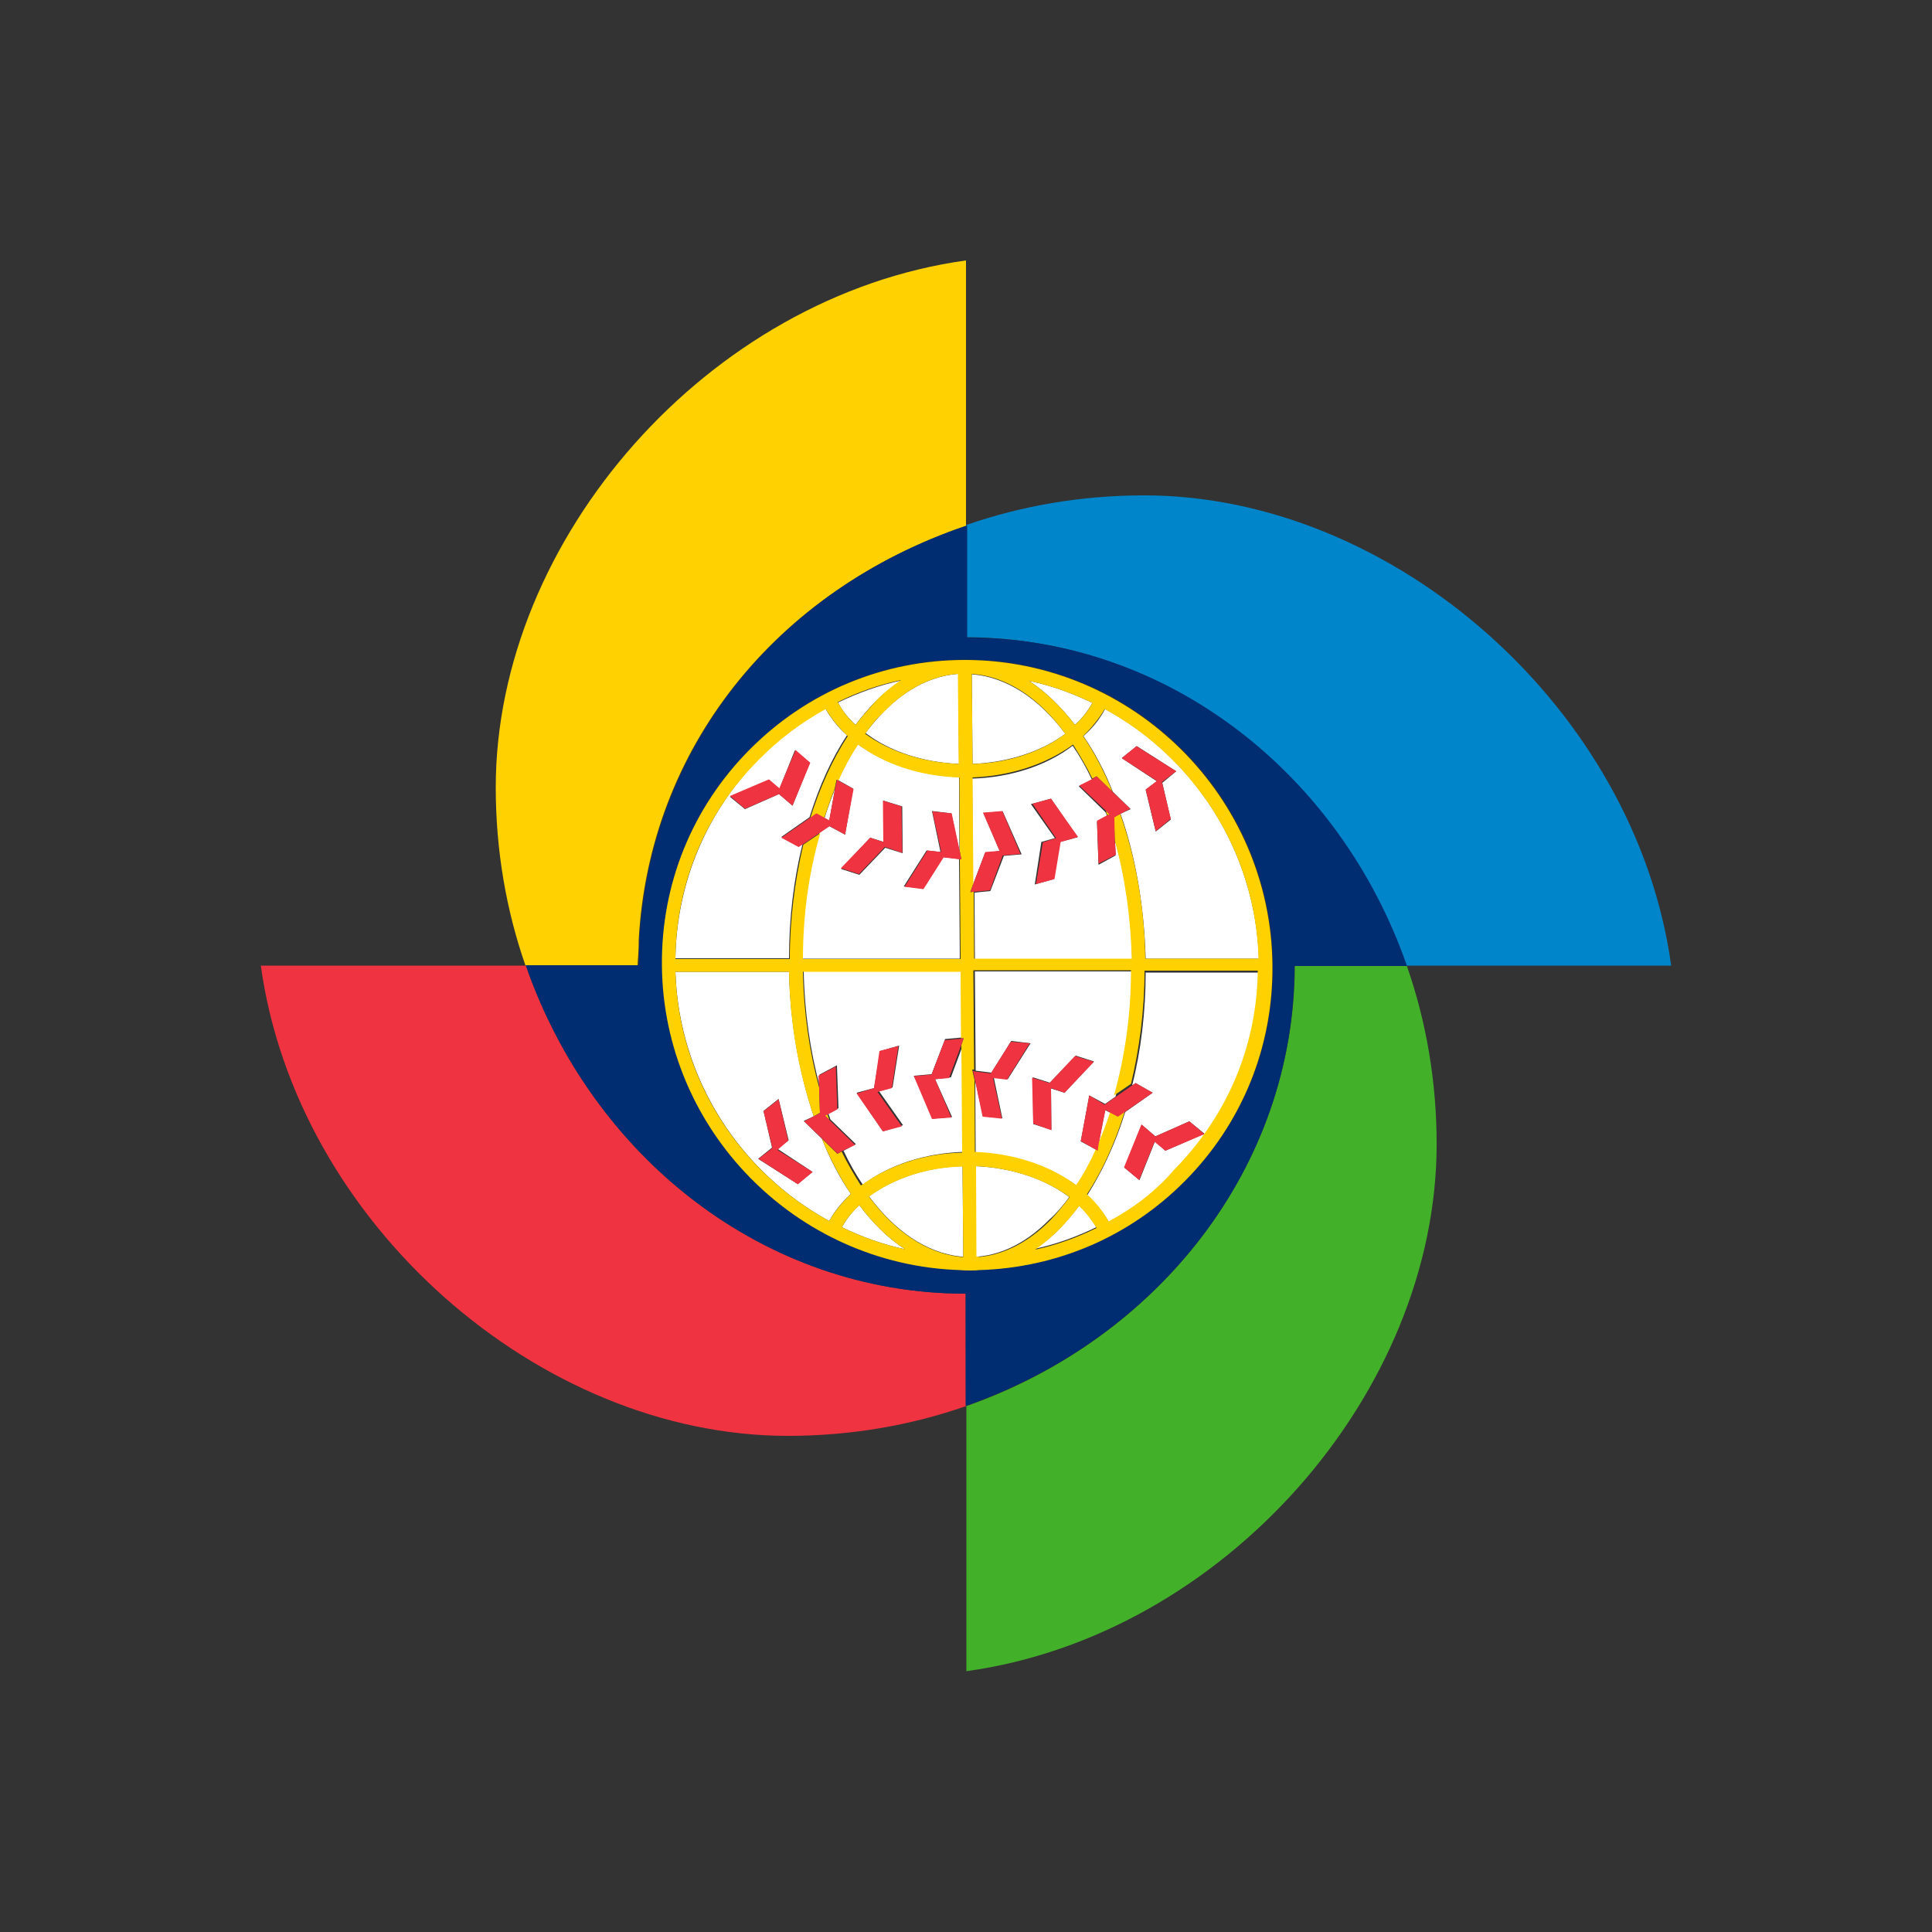 <?xml version="1.0" encoding="utf-8"?>
<!-- Generator: Adobe Illustrator 19.0.0, SVG Export Plug-In . SVG Version: 6.00 Build 0)  -->
<svg version="1.1" id="Layer_1" xmlns="http://www.w3.org/2000/svg" xmlns:xlink="http://www.w3.org/1999/xlink" x="0px" y="0px"
	 viewBox="0 0 500 500" style="enable-background:new 0 0 500 500;" xml:space="preserve">
<rect x="0" y="0" width="500" height="500" fill="#333333" stroke="none"/>
<style type="text/css">
	.st0{fill:#FFD100;}
	.st1{fill:#EF3340;}
	.st2{fill:#43B02A;}
	.st3{fill:#0085CA;}
	.st4{fill:#002D72;}
	.st5{fill:#FFFFFF;}
</style>
<g id="XMLID_1_">
	<path id="XMLID_3_" class="st0" d="M165.3,243.9c0-0.2,0-0.5,0-0.7c2.7-49.2,35.1-90.3,84.7-107.1V67.4
		c-66.6,9.2-121.7,72-121.7,136.4c0,16.2,2.7,31.8,7.7,46.1h29C165.1,247.9,165.3,245.9,165.3,243.9"/>
	<path id="XMLID_4_" class="st1" d="M249.9,334.8c-52.1,0-96.5-35.2-113.8-84.9H67.5c9.2,66.6,72,121.7,136.4,121.7
		c16.2,0,31.8-2.7,46.1-7.7L249.9,334.8"/>
	<path id="XMLID_5_" class="st2" d="M250.1,363.9v68.6c66.6-9.2,121.7-72,121.7-136.4c0-16.2-2.7-31.8-7.7-46.1h-29
		C334.9,302.2,299.6,346.5,250.1,363.9"/>
	<path id="XMLID_6_" class="st3" d="M363.9,249.9h68.6c-9.2-66.6-72-121.7-136.4-121.7c-16.2,0-31.8,2.7-46.1,7.7v29
		C302.2,165.1,346.6,200.3,363.9,249.9"/>
	<path id="XMLID_9_" class="st4" d="M249.9,334.8v29c0,0,0,0,0.1,0C299.6,346.5,335,302.1,335,250h29.1c0,0,0,0,0-0.1
		c-17.3-49.6-61.8-84.9-113.8-84.9v-29h-0.1c-49.6,16.8-81.9,58-84.7,107.1c0,0.2,0,0.5,0,0.7c-0.1,2-0.1,4-0.1,6h-29.3
		c0,0,0,0,0,0.1C153.4,299.6,197.9,334.8,249.9,334.8 M171.4,249.8c-0.2-21,7.8-41,22.7-55.9c14.8-14.9,34.5-23.2,55.7-23.2
		c43.6,0,79.3,35.4,79.6,79c0.2,21.2-7.8,41-22.7,55.9c-14.2,14.3-33,22.4-53.2,23c-0.7,0.1-1.6,0.1-2.4,0.1c-0.9,0-1.7,0-2.6-0.1
		C206,327.3,171.7,292.5,171.4,249.8L171.4,249.8z"/>
	<path id="XMLID_10_" class="st5" d="M222.4,311.9c-1.9,1.7-3.4,3.7-4.5,5.7c5.1,2.5,10.6,4.5,16.3,5.7
		C229.9,320.5,225.9,316.6,222.4,311.9"/>
	<path id="XMLID_13_" class="st5" d="M242,279.3l4.4,9.8l-5,0.4l-4.9-11.1l4.6-0.4l3.5-9.1l4.4-0.4l-0.1-17.2H208
		c0.2,10.7,1.7,20.8,4.2,30l-0.1-3.2l4.5-2.4l0.4,11.1l-2.6,1.4c0.1,0.5,0.4,1,0.5,1.5l6.6,6.4l-3.2,1.7c1.5,3.2,3.2,6.2,5,8.8
		c6.7-5.1,16.1-8.2,26.2-8.5l-0.2-27.9l-3.2,8.6L242,279.3 M228.5,292.8l-6.8-10l4.5-1.2l1.6-9.6l4.9-1.4l-1.7,10.8l-3.5,1l6.2,8.8
		L228.5,292.8L228.5,292.8z"/>
	<path id="XMLID_14_" class="st5" d="M249.3,325.2l-0.2-23.4c-9.3,0.2-17.9,3.2-24.2,7.8c6.7,9,14.8,14.6,23.7,15.6
		C248.8,325.2,249.1,325.2,249.3,325.2"/>
	<path id="XMLID_17_" class="st5" d="M210.6,288.9c-3.7-11.1-6.1-23.8-6.4-37.4h-29.4c0.9,27.8,16.8,51.9,39.8,64.5
		c1.4-2.6,3.4-5,5.6-7c-2.9-4.2-5.4-9-7.5-14.3l-4.7-4.6L210.6,288.9 M210.3,303.3l-3.9,3.1l-10.2-6.5l3.6-2.9l-2.2-9.5l3.9-3.1
		l2.6,10.7l-2.9,2.2L210.3,303.3L210.3,303.3z"/>
	<path id="XMLID_20_" class="st5" d="M296.5,251.6c0,10.2-1.2,20.2-3.5,29.3l0.9-0.6l4.4,2.5l-7.1,5c-2.5,8.1-5.9,15.3-9.8,21.5
		c2.2,2.1,4.1,4.4,5.6,7c6.2-3.5,12.1-7.7,17.3-13c13.7-13.8,21.3-32.1,21.7-51.6h-29.4 M301.6,297.8l-2.7-2.4l-4,10l-3.9-3.2
		l4.5-11.1l3.5,3l8.8-3.9l3.9,3.2L301.6,297.8L301.6,297.8z"/>
	<path id="XMLID_21_" class="st5" d="M276.7,309.8c-6.2-4.7-14.8-7.6-24.2-8l0.1,23.4c0.2,0,0.4,0,0.6,0c6.5-0.6,12.8-3.9,18.4-9.6
		C273.5,313.9,275.2,311.9,276.7,309.8"/>
	<path id="XMLID_22_" class="st5" d="M279.3,312c-1.6,2.2-3.4,4.2-5.1,6c-2,2.1-4.1,3.7-6.4,5.2c5.5-1.2,10.8-3.1,15.9-5.6
		C282.7,315.8,281.2,313.8,279.3,312"/>
	<path id="XMLID_23_" class="st5" d="M284.3,296.2c1.1-2.6,2.1-5.4,3.1-8.2l-1.4-0.7L284.3,296.2"/>
	<path id="XMLID_26_" class="st5" d="M281.9,283.5l4.1,2.2l2.7-1.9c2.7-10,4.4-20.9,4.4-32.4h-40.8l0.2,25.7l4.1,0.5l5.1-8.2l5,0.6
		l-5.9,9.3l-3.6-0.4l2.2,10.5l-5-0.6l-2-9.1l0.1,18.6c10.1,0.4,19.3,3.5,26.2,8.6c1.9-2.9,3.5-6,5.1-9.3l-4.1-2.2L281.9,283.5
		 M275.5,282.8l-3.5-1.1l0.1,10.7l-4.7-1.5l-0.1-12.1l4.4,1.4l6.7-7l4.7,1.5L275.5,282.8L275.5,282.8z"/>
	<path id="XMLID_27_" class="st5" d="M278.2,187.6c1.9-1.7,3.4-3.7,4.5-5.7c-5.2-2.5-10.7-4.5-16.4-5.7
		C270.6,179,274.6,182.9,278.2,187.6"/>
	<path id="XMLID_30_" class="st5" d="M290,210.6c3.9,11.1,6.1,23.9,6.5,37.5h29.3c-0.9-27.9-16.8-52.1-39.8-64.6
		c-1.4,2.6-3.2,4.9-5.6,7c2.9,4.2,5.5,9.1,7.6,14.4l4.6,4.5L290,210.6 M290.3,196.2l3.9-3.1l10.2,6.5l-3.6,3l2.2,9.5l-3.9,3.1
		l-2.6-10.8l2.9-2.2L290.3,196.2L290.3,196.2z"/>
	<path id="XMLID_31_" class="st5" d="M251.7,197.7c9.3-0.4,17.8-3.2,24-7.8c-6.8-9.1-15.2-14.7-24.2-15.4L251.7,197.7"/>
	<path id="XMLID_34_" class="st5" d="M258.7,220.2l-4.2-9.8l5-0.4l4.9,11.1l-4.6,0.4l-3.5,9.1l-4.1,0.4l0.1,17.3H293
		c-0.2-11-1.7-21.3-4.4-30.6l0.1,3.7l-4.4,2.4l-0.4-11.1l2.6-1.4c-0.1-0.4-0.2-0.9-0.5-1.2l-6.8-6.6l3.4-1.7c-1.5-3.2-3.2-6.2-5-8.8
		c-6.7,5.1-15.9,8.2-26,8.5l0.2,27.5l3.1-8.2L258.7,220.2 M272,206.7l6.8,10l-4.5,1.2l-1.6,9.6l-4.9,1.4l1.7-11l3.5-1l-6.2-8.8
		L272,206.7L272,206.7z"/>
	<path id="XMLID_35_" class="st5" d="M248.2,197.7l-0.2-23.3c-6.7,0.5-13.2,3.7-19.1,9.6c-1.7,1.7-3.4,3.7-4.9,5.7
		C230.3,194.5,238.9,197.3,248.2,197.7"/>
	<path id="XMLID_38_" class="st5" d="M218.7,216l-4.1-2.2l-2.5,1.7c-2.9,10-4.4,21.2-4.5,32.6h40.8l-0.2-25.8l-4.2-0.5l-5.1,8.2
		l-5-0.6l5.9-9.3l3.6,0.4l-2.2-10.6l5,0.6l2.1,9.8l-0.1-19.2c-10.1-0.4-19.3-3.5-26.2-8.5c-1.9,2.9-3.5,6-5.1,9.3l3.9,2.2L218.7,216
		 M225.2,216.8l3.5,1.1l-0.1-10.7l4.9,1.5l0.1,12.1l-4.5-1.4l-6.7,7l-4.7-1.5L225.2,216.8L225.2,216.8z"/>
	<path id="XMLID_39_" class="st5" d="M216.1,204.2c-1,2.4-1.9,4.9-2.7,7.5l1.2,0.7L216.1,204.2"/>
	<path id="XMLID_42_" class="st5" d="M196.5,196.3c-13.7,13.8-21.4,32.3-21.7,51.7h29.4c0-10.3,1.2-20.4,3.5-29.6l-1.1,0.7l-4.4-2.5
		l7.3-5.1c2.5-8,5.7-15.2,9.7-21.2c-2.4-2.1-4.2-4.5-5.7-7.1C207.5,186.9,201.6,191.1,196.5,196.3 M205.1,208.5l-3.5-3l-8.8,3.9
		l-3.9-3.2l10.1-4.4l2.7,2.4l4-10l3.9,3.2L205.1,208.5z"/>
	<path id="XMLID_43_" class="st5" d="M221.4,187.6c1.6-2.2,3.4-4.2,5.1-6c2.1-2.1,4.5-4,6.8-5.5c-5.7,1.2-11.2,3.2-16.4,5.7
		C217.9,183.9,219.6,185.9,221.4,187.6"/>
	<path id="XMLID_57_" class="st0" d="M248.4,328.7c0.9,0.1,1.7,0.1,2.6,0.1c0.7,0,1.6,0,2.4-0.1c20.2-0.6,39-8.7,53.2-23
		c14.8-14.9,22.9-34.7,22.7-55.9c-0.4-43.6-36.1-79-79.6-79c-21,0-40.8,8.2-55.7,23.2c-14.8,14.9-22.9,34.7-22.7,55.9
		C171.7,292.5,206,327.3,248.4,328.7 M226.5,181.6c-1.7,1.9-3.5,3.9-5.1,6c-1.9-1.7-3.4-3.7-4.6-5.9c5.2-2.6,10.7-4.5,16.4-5.7
		C230.9,177.5,228.6,179.4,226.5,181.6L226.5,181.6z M247.9,174.4l0.2,23.3c-9.3-0.4-17.9-3.2-24.2-7.8c1.5-2.1,3.1-4.1,4.9-5.7
		C234.7,178.1,241.3,174.9,247.9,174.4z M219.4,190.5c-4,6.1-7.2,13.3-9.7,21.2l1.6-1.1l2,1.1c0.9-2.6,1.7-5.1,2.7-7.5l0.5-2.4
		l0.5,0.2c1.5-3.4,3.2-6.5,5.1-9.3c6.8,5.1,16.1,8.2,26.2,8.5l0.1,19.2l0.4,2h-0.4l0.2,25.8h-40.8c0-11.6,1.6-22.7,4.5-32.6l-4.4,3
		c-2.2,9.2-3.5,19.3-3.5,29.6h-29.6c0.2-19.6,7.8-37.9,21.7-51.7c5.1-5.2,11-9.6,17.2-13C215.2,186,217.1,188.4,219.4,190.5
		L219.4,190.5z M275.7,189.9c-6.1,4.6-14.7,7.6-24,7.8l-0.2-23.3C260.5,175,268.9,180.6,275.7,189.9L275.7,189.9z M266.3,176.2
		c5.7,1.2,11.2,3.2,16.4,5.7c-1.1,2.1-2.6,4-4.5,5.7C274.6,182.9,270.6,179,266.3,176.2L266.3,176.2z M251.9,228.7l-0.2-27.5
		c10-0.4,19.2-3.5,26-8.5c1.7,2.7,3.5,5.7,5,8.8l1.1-0.6l4.1,4c-2.2-5.4-4.7-10.2-7.6-14.4c2.2-2.1,4.1-4.5,5.6-7
		c23,12.6,39.1,36.7,39.8,64.6h-29.3c-0.2-13.6-2.6-26.4-6.5-37.5l-1.6,0.9l0.2,6c2.6,9.3,4.1,19.7,4.4,30.6h-40.8l-0.1-17.3
		l-0.9,0.1L251.9,228.7L251.9,228.7z M252.7,325.2l-0.1-23.4c9.3,0.4,17.9,3.4,24.2,8c-1.5,2.1-3.2,4.1-4.9,5.9
		c-5.6,5.7-12,9-18.4,9.6C253.2,325.2,252.9,325.2,252.7,325.2z M274.2,318.1c1.7-1.7,3.5-3.9,5.1-6c1.7,1.7,3.2,3.6,4.5,5.7
		c-5.1,2.5-10.3,4.4-15.9,5.6C270.1,321.9,272.2,320.1,274.2,318.1L274.2,318.1z M286.9,316.1c-1.4-2.5-3.2-4.9-5.6-7
		c4-6.1,7.3-13.4,9.8-21.5l-1.9,1.2l-1.9-1c-0.9,2.9-2,5.6-3.1,8.2l-0.2,1.6l-0.4-0.2c-1.5,3.4-3.2,6.5-5.1,9.3
		c-6.8-5.1-16.1-8.2-26.2-8.6l-0.1-18.6l-0.6-2.7h0.5l-0.2-25.7h40.8c0,11.5-1.6,22.4-4.4,32.4l4.4-3c2.2-9.2,3.5-19.1,3.5-29.3
		h29.3c-0.2,19.6-8,37.7-21.7,51.6C299,308.4,293.1,312.8,286.9,316.1z M224.9,309.7c6.2-4.6,14.8-7.6,24.2-7.8l0.2,23.4
		c-0.2,0-0.5,0-0.7,0C239.7,324.3,231.6,318.7,224.9,309.7L224.9,309.7z M234.2,323.3c-5.7-1.2-11.2-3.2-16.3-5.7
		c1.1-2.1,2.7-4,4.5-5.7C225.9,316.6,229.9,320.5,234.2,323.3L234.2,323.3z M248.8,270.4l0.2,27.9c-10.1,0.2-19.3,3.5-26.2,8.5
		c-1.7-2.7-3.5-5.7-5-8.8l-1.1,0.6l-4-3.9c2.1,5.2,4.7,10.1,7.5,14.3c-2.2,2.1-4.2,4.5-5.6,7c-23-12.6-39-36.6-39.8-64.5h29.4
		c0.2,13.6,2.6,26.3,6.4,37.4l1.6-0.9l-0.2-6.5c-2.5-9.2-4-19.3-4.2-30h40.8l0.1,17.2h0.7L248.8,270.4L248.8,270.4z"/>
	<path id="XMLID_58_" class="st0" d="M214.6,289.8c-0.1-0.5-0.4-1-0.5-1.5l-0.6,0.4L214.6,289.8"/>
	<path id="XMLID_59_" class="st0" d="M286.2,209.8c0.1,0.4,0.2,0.9,0.5,1.2l0.5-0.2L286.2,209.8"/>
	<polyline id="XMLID_60_" class="st1" points="251.9,230.8 256.2,230.4 259.5,221.4 264.1,221 259.4,209.9 254.4,210.3 258.7,220.2 
		255,220.5 251.9,228.7 251.2,230.8 251.9,230.8 	"/>
	<polyline id="XMLID_61_" class="st1" points="241.3,210 243.6,220.5 240,220.1 234.1,229.5 239,230.1 244.2,221.9 248.4,222.4 
		248.8,222.4 248.4,220.4 246.3,210.5 241.3,210 	"/>
	<polyline id="XMLID_62_" class="st1" points="222.3,226.2 229,219.2 233.5,220.7 233.3,208.7 228.5,207.2 228.6,217.9 225.2,216.8 
		217.6,224.7 222.3,226.2 	"/>
	<polyline id="XMLID_63_" class="st1" points="206.7,219.2 207.8,218.5 212.2,215.5 214.7,213.8 218.7,216 220.9,204.2 217.1,202.1 
		216.6,201.8 216.1,204.2 214.6,212.3 213.3,211.6 211.3,210.5 209.7,211.6 202.2,216.8 206.7,219.2 	"/>
	<polyline id="XMLID_64_" class="st1" points="201.7,204 199,201.7 188.9,206 192.8,209.3 201.6,205.5 205.1,208.5 209.7,197.4 
		205.9,194.1 201.7,204 	"/>
	<polyline id="XMLID_65_" class="st1" points="269.9,218 268.1,228.8 272.9,227.5 274.5,217.9 279,216.6 272,206.7 267.2,208 
		273.3,216.9 269.9,218 	"/>
	<polyline id="XMLID_66_" class="st1" points="286.2,209.8 287.2,210.8 286.5,211 283.9,212.4 284.3,223.5 288.8,221.2 288.5,217.5 
		288.4,211.5 290,210.6 292.5,209.3 287.9,204.9 283.8,200.9 282.7,201.6 279.3,203.3 286.2,209.8 	"/>
	<polyline id="XMLID_67_" class="st1" points="296.5,204.3 299.1,215.1 303,211.9 300.7,202.4 304.4,199.6 294.1,193.1 290.3,196.2 
		299.4,202.1 296.5,204.3 	"/>
	<polyline id="XMLID_68_" class="st1" points="248.8,268.8 244.5,269.2 241.1,278.1 236.5,278.5 241.2,289.6 246.2,289.2 242,279.3 
		245.6,279 248.8,270.4 249.4,268.7 248.8,268.8 	"/>
	<polyline id="XMLID_69_" class="st1" points="259.3,289.5 257,279 260.6,279.4 266.5,270 261.6,269.6 256.4,277.8 252.3,277.3 
		251.8,277.1 254.3,289 259.3,289.5 	"/>
	<polyline id="XMLID_70_" class="st1" points="278.2,273.3 271.6,280.3 267.1,278.9 267.4,290.8 272.1,292.5 272,281.6 275.5,282.8 
		283.1,274.8 278.2,273.3 	"/>
	<polyline id="XMLID_71_" class="st1" points="293.9,280.3 293,280.9 288.7,283.9 285.9,285.9 281.9,283.5 279.7,295.3 283.7,297.6 
		284.1,297.8 284.3,296.2 286.1,287.2 287.4,288 289.3,289 291.2,287.7 298.3,282.8 293.9,280.3 	"/>
	<polyline id="XMLID_72_" class="st1" points="307.8,290.2 299,294.1 295.4,291 290.9,302.1 294.8,305.4 298.8,295.5 301.6,297.8 
		311.7,293.5 307.8,290.2 	"/>
	<polyline id="XMLID_73_" class="st1" points="230.8,281.6 232.5,270.7 227.6,272 226.2,281.6 221.7,283 228.5,292.8 233.4,291.5 
		227.1,282.6 230.8,281.6 	"/>
	<polyline id="XMLID_74_" class="st1" points="214.6,289.8 213.5,288.7 214.1,288.5 216.7,287.1 216.3,276 211.8,278.4 212,281.5 
		212.2,288.1 210.6,288.9 208.1,290.2 212.8,294.7 216.8,298.6 217.9,297.9 221.3,296.3 214.6,289.8 	"/>
	<polyline id="XMLID_75_" class="st1" points="204,295.2 201.5,284.5 197.6,287.6 199.9,297.1 196.3,299.9 206.5,306.5 210.3,303.3 
		201.2,297.6 204,295.2 	"/>
</g>
</svg>
